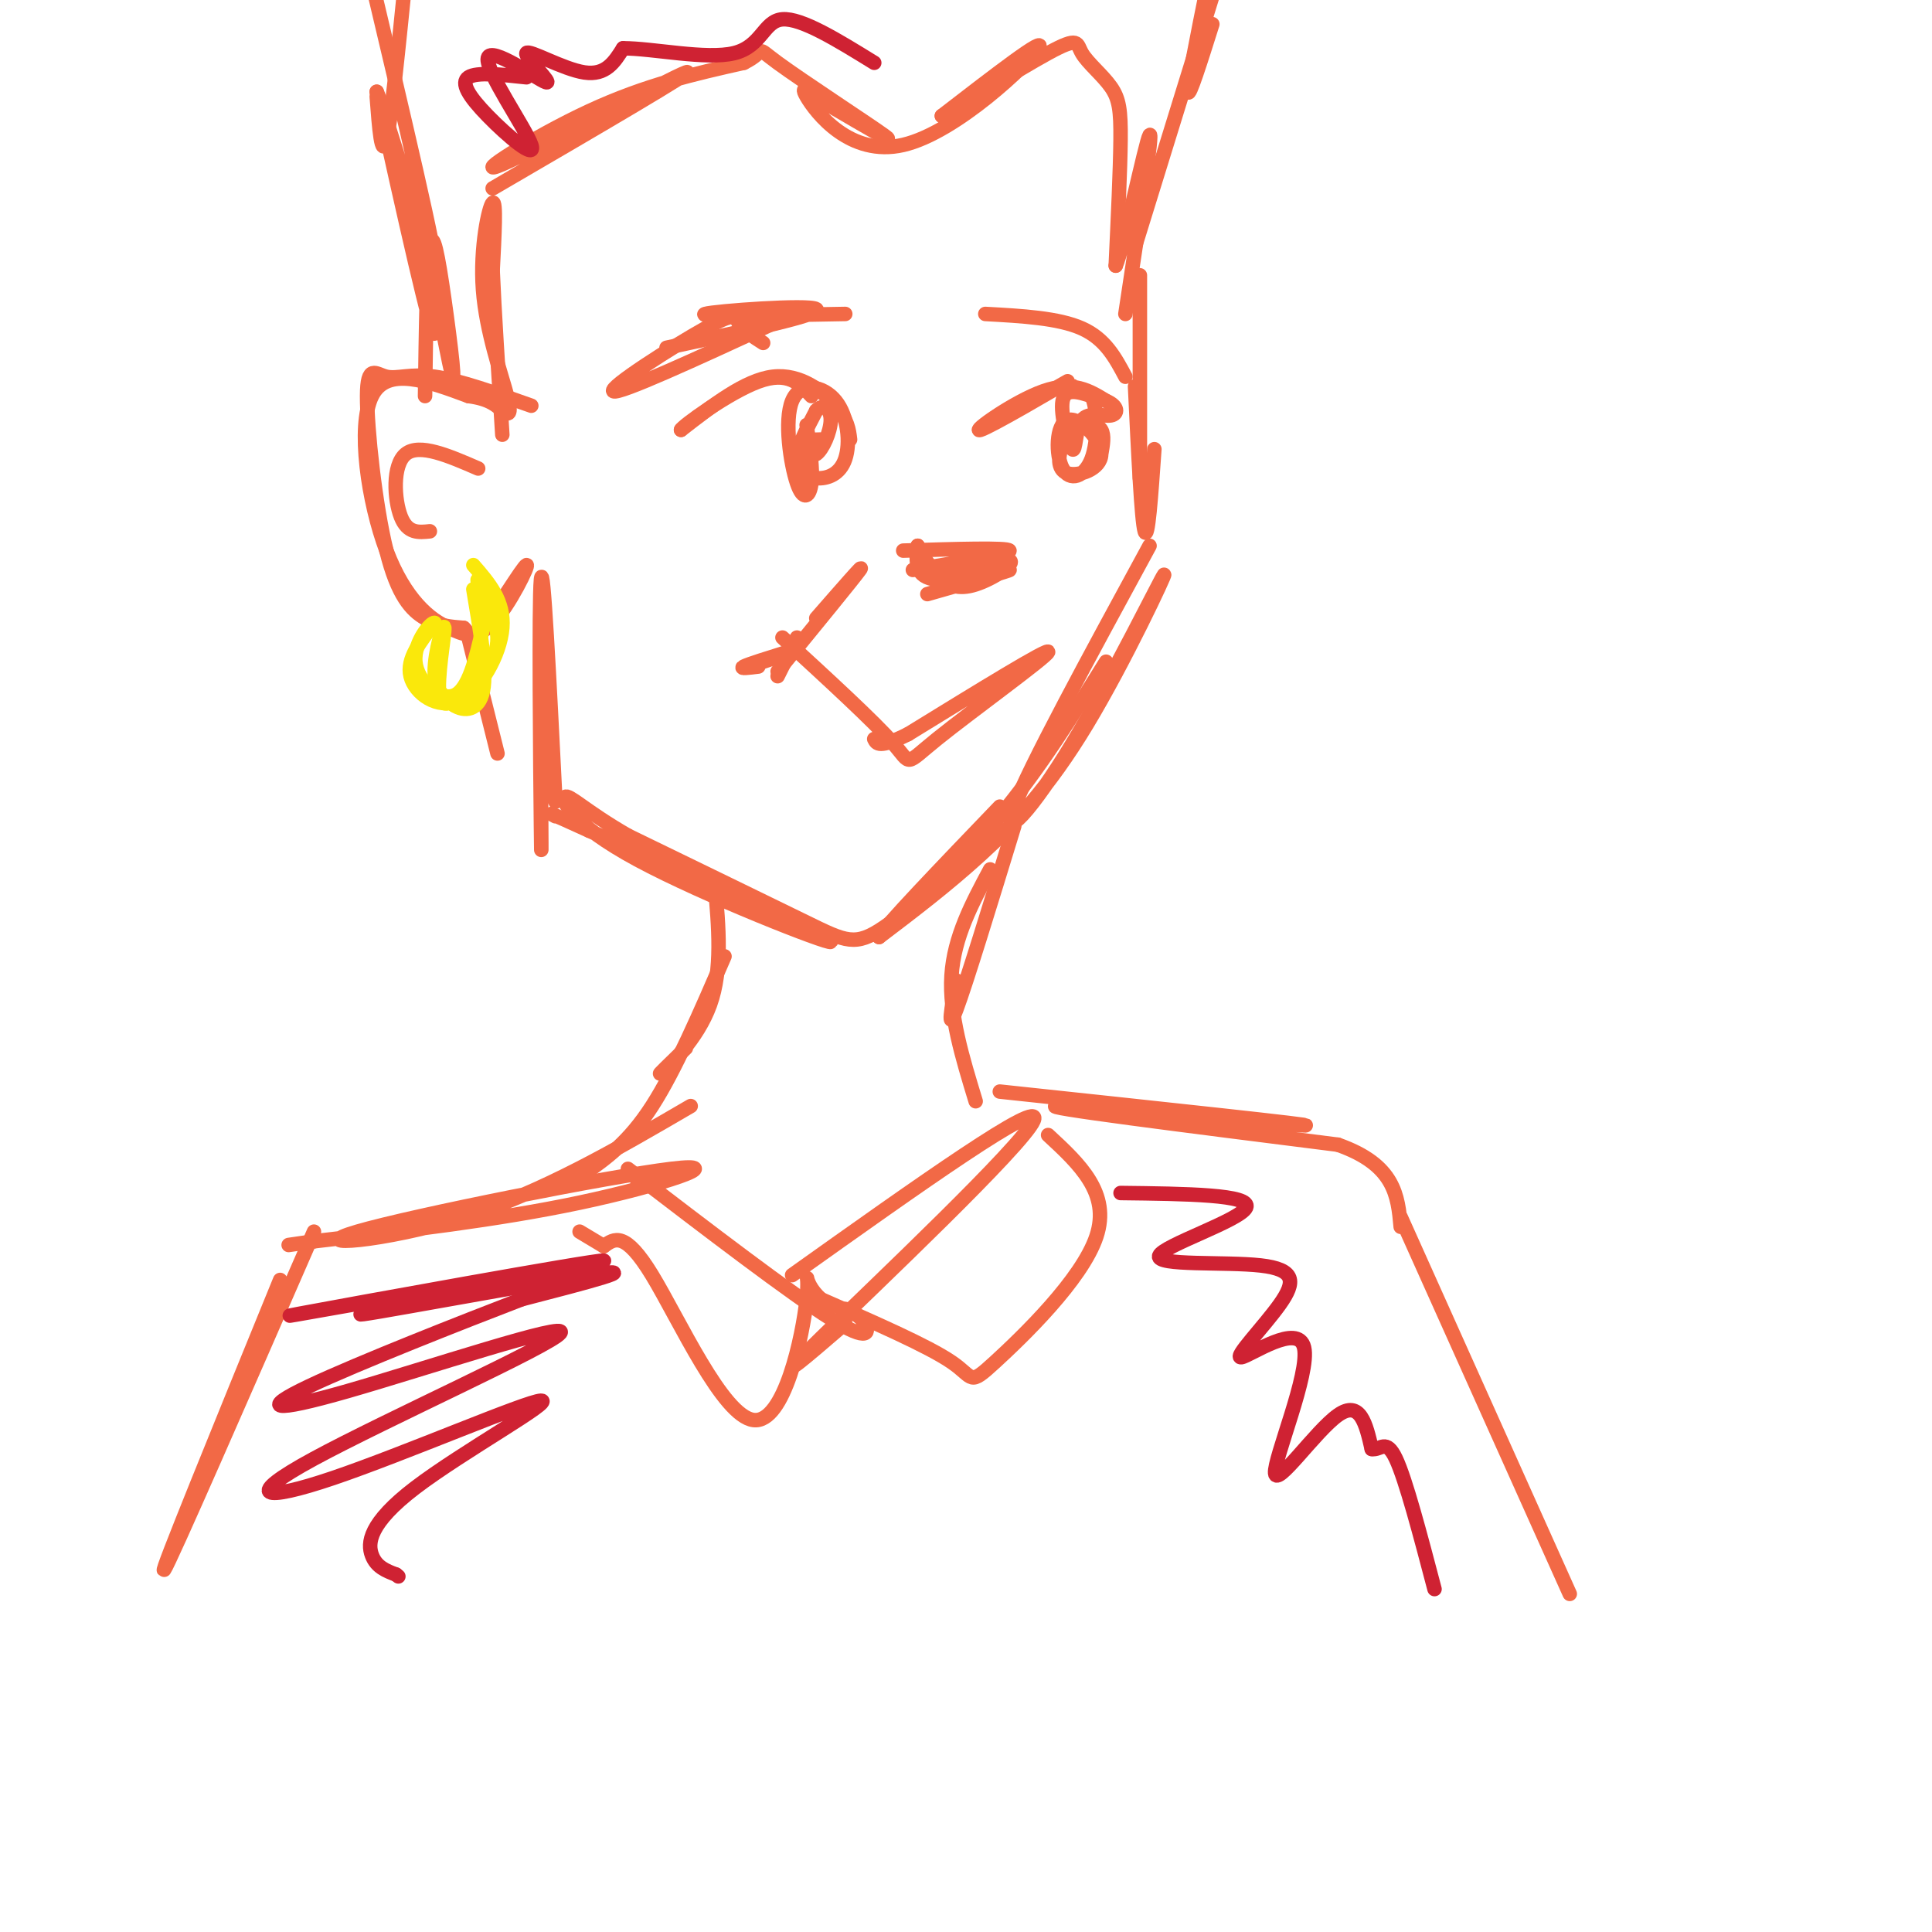 <svg viewBox='0 0 400 400' version='1.1' xmlns='http://www.w3.org/2000/svg' xmlns:xlink='http://www.w3.org/1999/xlink'><g fill='none' stroke='#f26946' stroke-width='3' stroke-linecap='round' stroke-linejoin='round'><path d='M236,57c0.000,0.000 0.000,42.000 0,42'/><path d='M235,80c0.667,13.917 1.333,27.833 2,30c0.667,2.167 1.333,-7.417 2,-17'/><path d='M238,113c-12.525,23.032 -25.050,46.064 -28,54c-2.950,7.936 3.674,0.776 12,-13c8.326,-13.776 18.356,-34.167 19,-35c0.644,-0.833 -8.096,17.891 -16,31c-7.904,13.109 -14.973,20.603 -22,27c-7.027,6.397 -14.014,11.699 -21,17'/><path d='M182,194c0.667,-1.667 12.833,-14.333 25,-27'/><path d='M229,137c-6.839,11.000 -13.679,22.000 -22,32c-8.321,10.000 -18.125,19.000 -24,23c-5.875,4.000 -7.821,3.000 -16,-1c-8.179,-4.000 -22.589,-11.000 -37,-18'/><path d='M130,173c-8.780,-5.040 -12.230,-8.640 -13,-8c-0.770,0.640 1.139,5.518 15,13c13.861,7.482 39.675,17.566 40,17c0.325,-0.566 -24.837,-11.783 -50,-23'/><path d='M122,172c-9.500,-4.333 -8.250,-3.667 -7,-3'/><path d='M115,166c-1.267,-25.311 -2.533,-50.622 -3,-46c-0.467,4.622 -0.133,39.178 0,51c0.133,11.822 0.067,0.911 0,-10'/><path d='M110,84c-7.461,-2.645 -14.921,-5.291 -20,-6c-5.079,-0.709 -7.775,0.517 -10,0c-2.225,-0.517 -3.978,-2.778 -4,4c-0.022,6.778 1.686,22.594 4,32c2.314,9.406 5.232,12.402 8,14c2.768,1.598 5.384,1.799 8,2'/><path d='M96,130c1.515,1.285 1.303,3.499 4,0c2.697,-3.499 8.303,-12.711 9,-13c0.697,-0.289 -3.515,8.346 -7,12c-3.485,3.654 -6.242,2.327 -9,1'/><path d='M93,130c-3.917,-1.560 -9.208,-5.958 -13,-16c-3.792,-10.042 -6.083,-25.726 -3,-32c3.083,-6.274 11.542,-3.137 20,0'/><path d='M97,82c4.529,0.593 5.852,2.076 7,3c1.148,0.924 2.122,1.289 1,-3c-1.122,-4.289 -4.341,-13.232 -5,-22c-0.659,-8.768 1.240,-17.362 2,-18c0.760,-0.638 0.380,6.681 0,14'/><path d='M102,56c0.333,8.000 1.167,21.000 2,34'/><path d='M102,39c21.548,-12.560 43.095,-25.119 40,-24c-3.095,1.119 -30.833,15.917 -38,19c-7.167,3.083 6.238,-5.548 18,-11c11.762,-5.452 21.881,-7.726 32,-10'/><path d='M154,13c5.095,-2.512 1.833,-3.792 7,0c5.167,3.792 18.762,12.655 22,15c3.238,2.345 -3.881,-1.827 -11,-6'/><path d='M172,22c-3.536,-2.351 -6.876,-5.228 -5,-2c1.876,3.228 8.967,12.561 20,10c11.033,-2.561 26.010,-17.018 28,-20c1.990,-2.982 -9.005,5.509 -20,14'/><path d='M195,24c1.552,-0.690 15.432,-9.414 22,-13c6.568,-3.586 5.822,-2.033 7,0c1.178,2.033 4.279,4.547 6,7c1.721,2.453 2.063,4.844 2,11c-0.063,6.156 -0.532,16.078 -1,26'/><path d='M231,55c1.622,-3.600 6.178,-25.600 7,-27c0.822,-1.400 -2.089,17.800 -5,37'/><path d='M192,123c8.756,-2.489 17.511,-4.978 17,-5c-0.511,-0.022 -10.289,2.422 -15,2c-4.711,-0.422 -4.356,-3.711 -4,-7'/><path d='M190,113c-0.032,0.065 1.888,3.729 4,6c2.112,2.271 4.415,3.150 8,2c3.585,-1.150 8.453,-4.329 7,-5c-1.453,-0.671 -9.226,1.164 -17,3'/><path d='M187,114c10.833,-0.333 21.667,-0.667 22,0c0.333,0.667 -9.833,2.333 -20,4'/><path d='M176,91c-0.244,-2.044 -0.489,-4.089 -3,-7c-2.511,-2.911 -7.289,-6.689 -13,-6c-5.711,0.689 -12.356,5.844 -19,11'/><path d='M141,89c0.111,-0.644 9.889,-7.756 16,-10c6.111,-2.244 8.556,0.378 11,3'/><path d='M167,88c0.666,4.579 1.332,9.159 1,12c-0.332,2.841 -1.662,3.944 -3,0c-1.338,-3.944 -2.684,-12.935 -1,-17c1.684,-4.065 6.399,-3.205 9,0c2.601,3.205 3.089,8.756 2,12c-1.089,3.244 -3.755,4.181 -6,4c-2.245,-0.181 -4.070,-1.480 -4,-4c0.070,-2.520 2.035,-6.260 4,-10'/><path d='M169,85c1.439,-1.547 3.035,-0.415 3,2c-0.035,2.415 -1.702,6.112 -3,7c-1.298,0.888 -2.228,-1.032 -2,-2c0.228,-0.968 1.614,-0.984 3,-1'/><path d='M207,87c8.262,-4.762 16.524,-9.524 14,-8c-2.524,1.524 -15.833,9.333 -18,10c-2.167,0.667 6.810,-5.810 13,-8c6.190,-2.190 9.595,-0.095 13,2'/><path d='M229,83c2.583,1.068 2.540,2.736 1,3c-1.540,0.264 -4.578,-0.878 -6,1c-1.422,1.878 -1.229,6.775 -2,6c-0.771,-0.775 -2.506,-7.221 -2,-10c0.506,-2.779 3.253,-1.889 6,-1'/><path d='M226,82c1.270,2.481 1.447,9.185 0,13c-1.447,3.815 -4.516,4.741 -6,2c-1.484,-2.741 -1.381,-9.148 1,-10c2.381,-0.852 7.041,3.852 7,7c-0.041,3.148 -4.785,4.738 -7,4c-2.215,-0.738 -1.903,-3.806 -1,-6c0.903,-2.194 2.397,-3.514 4,-4c1.603,-0.486 3.315,-0.139 4,1c0.685,1.139 0.342,3.069 0,5'/><path d='M162,132c9.560,8.774 19.119,17.548 23,22c3.881,4.452 2.083,4.583 9,-1c6.917,-5.583 22.548,-16.881 23,-18c0.452,-1.119 -14.274,7.940 -29,17'/><path d='M188,152c-6.000,3.000 -6.500,2.000 -7,1'/><path d='M163,135c-4.000,1.250 -8.000,2.500 -9,3c-1.000,0.500 1.000,0.250 3,0'/><path d='M161,136c0.000,0.000 -3.000,1.000 -3,1'/><path d='M165,132c0.000,0.000 -4.000,8.000 -4,8'/><path d='M169,128c5.167,-5.917 10.333,-11.833 9,-10c-1.333,1.833 -9.167,11.417 -17,21'/><path d='M88,82c0.184,-13.565 0.368,-27.131 1,-31c0.632,-3.869 1.714,1.958 3,11c1.286,9.042 2.778,21.300 1,13c-1.778,-8.300 -6.825,-37.158 -7,-37c-0.175,0.158 4.521,29.331 4,31c-0.521,1.669 -6.261,-24.165 -12,-50'/><path d='M78,19c1.422,3.022 10.978,35.578 12,36c1.022,0.422 -6.489,-31.289 -14,-63'/><path d='M78,20c0.500,6.583 1.000,13.167 2,9c1.000,-4.167 2.500,-19.083 4,-34'/><path d='M235,51c0.000,0.000 17.000,-55.000 17,-55'/><path d='M251,5c-2.417,7.667 -4.833,15.333 -5,14c-0.167,-1.333 1.917,-11.667 4,-22'/><path d='M97,132c0.000,0.000 6.000,24.000 6,24'/><path d='M132,246c0.000,0.000 0.000,-2.000 0,-2'/><path d='M210,171c-5.000,16.333 -10.000,32.667 -12,38c-2.000,5.333 -1.000,-0.333 0,-6'/><path d='M205,180c-3.750,7.000 -7.500,14.000 -8,22c-0.500,8.000 2.250,17.000 5,26'/><path d='M148,183c0.800,8.889 1.600,17.778 -1,25c-2.600,7.222 -8.600,12.778 -10,14c-1.400,1.222 1.800,-1.889 5,-5'/><path d='M150,198c-5.083,11.750 -10.167,23.500 -15,31c-4.833,7.500 -9.417,10.750 -14,14'/><path d='M143,229c-15.340,8.944 -30.679,17.888 -47,23c-16.321,5.112 -33.622,6.391 -22,3c11.622,-3.391 52.167,-11.451 65,-13c12.833,-1.549 -2.048,3.415 -19,7c-16.952,3.585 -35.976,5.793 -55,8'/><path d='M65,257c-9.167,1.333 -4.583,0.667 0,0'/><path d='M207,226c33.556,3.578 67.111,7.156 63,7c-4.111,-0.156 -45.889,-4.044 -51,-4c-5.111,0.044 26.444,4.022 58,8'/><path d='M277,237c11.833,4.167 12.417,10.583 13,17'/><path d='M65,255c-14.917,34.167 -29.833,68.333 -31,70c-1.167,1.667 11.417,-29.167 24,-60'/><path d='M290,252c0.000,0.000 35.000,78.000 35,78'/><path d='M130,242c16.867,12.911 33.733,25.822 42,31c8.267,5.178 7.933,2.622 7,1c-0.933,-1.622 -2.467,-2.311 -4,-3'/><path d='M164,264c26.111,-18.578 52.222,-37.156 50,-32c-2.222,5.156 -32.778,34.044 -44,45c-11.222,10.956 -3.111,3.978 5,-3'/><path d='M217,235c6.494,6.012 12.988,12.024 10,21c-2.988,8.976 -15.458,20.917 -21,26c-5.542,5.083 -4.155,3.310 -9,0c-4.845,-3.310 -15.923,-8.155 -27,-13'/><path d='M170,269c-4.493,-3.986 -2.225,-7.450 -3,0c-0.775,7.450 -4.593,25.813 -11,25c-6.407,-0.813 -15.402,-20.804 -21,-30c-5.598,-9.196 -7.799,-7.598 -10,-6'/><path d='M125,258c-2.500,-1.500 -3.750,-2.250 -5,-3'/><path d='M99,97c-6.089,-2.644 -12.178,-5.289 -15,-3c-2.822,2.289 -2.378,9.511 -1,13c1.378,3.489 3.689,3.244 6,3'/></g>
<g fill='none' stroke='#fae80b' stroke-width='3' stroke-linecap='round' stroke-linejoin='round'><path d='M98,117c3.226,3.714 6.452,7.429 6,13c-0.452,5.571 -4.583,13.000 -9,15c-4.417,2.000 -9.119,-1.429 -10,-5c-0.881,-3.571 2.060,-7.286 5,-11'/><path d='M90,129c-0.536,-0.476 -4.375,3.833 -4,8c0.375,4.167 4.964,8.190 8,7c3.036,-1.190 4.518,-7.595 6,-14'/><path d='M100,130c0.393,-5.024 -1.625,-10.583 -1,-10c0.625,0.583 3.893,7.310 4,12c0.107,4.690 -2.946,7.345 -6,10'/><path d='M97,142c-2.392,2.970 -5.373,5.394 -6,2c-0.627,-3.394 1.100,-12.606 1,-14c-0.100,-1.394 -2.029,5.030 -2,9c0.029,3.970 2.014,5.485 4,7'/><path d='M94,146c2.044,1.356 5.156,1.244 6,-3c0.844,-4.244 -0.578,-12.622 -2,-21'/></g>
<g fill='none' stroke='#cf2233' stroke-width='3' stroke-linecap='round' stroke-linejoin='round'><path d='M113,263c-30.601,5.455 -61.203,10.909 -51,9c10.203,-1.909 61.209,-11.182 63,-11c1.791,0.182 -45.633,9.818 -50,11c-4.367,1.182 34.324,-6.091 47,-8c12.676,-1.909 -0.662,1.545 -14,5'/><path d='M108,269c-11.690,4.492 -33.916,13.223 -44,18c-10.084,4.777 -8.027,5.601 8,1c16.027,-4.601 46.025,-14.627 44,-12c-2.025,2.627 -36.073,17.907 -51,26c-14.927,8.093 -10.732,8.997 4,4c14.732,-4.997 40.000,-15.896 43,-16c3.000,-0.104 -16.269,10.587 -26,18c-9.731,7.413 -9.923,11.546 -9,14c0.923,2.454 2.962,3.227 5,4'/><path d='M82,326c0.833,0.667 0.417,0.333 0,0'/><path d='M232,247c13.606,0.161 27.211,0.322 26,3c-1.211,2.678 -17.240,7.874 -18,10c-0.760,2.126 13.747,1.182 21,2c7.253,0.818 7.251,3.398 4,8c-3.251,4.602 -9.752,11.228 -8,11c1.752,-0.228 11.758,-7.308 13,-2c1.242,5.308 -6.281,23.006 -6,26c0.281,2.994 8.366,-8.716 13,-12c4.634,-3.284 5.817,1.858 7,7'/><path d='M284,300c1.844,0.333 2.956,-2.333 5,2c2.044,4.333 5.022,15.667 8,27'/><path d='M109,16c-5.148,-0.562 -10.297,-1.125 -12,0c-1.703,1.125 0.039,3.937 4,8c3.961,4.063 10.141,9.377 9,6c-1.141,-3.377 -9.601,-15.446 -9,-18c0.601,-2.554 10.264,4.408 12,5c1.736,0.592 -4.456,-5.187 -4,-6c0.456,-0.813 7.559,3.339 12,4c4.441,0.661 6.221,-2.170 8,-5'/><path d='M129,10c6.071,-0.024 17.250,2.417 23,1c5.750,-1.417 6.071,-6.690 10,-7c3.929,-0.310 11.464,4.345 19,9'/></g>
<g fill='none' stroke='#f26946' stroke-width='3' stroke-linecap='round' stroke-linejoin='round'><path d='M175,65c-15.489,0.289 -30.978,0.578 -29,0c1.978,-0.578 21.422,-2.022 23,-1c1.578,1.022 -14.711,4.511 -31,8'/><path d='M204,65c7.583,0.417 15.167,0.833 20,3c4.833,2.167 6.917,6.083 9,10'/><path d='M160,67c-15.917,7.333 -31.833,14.667 -33,14c-1.167,-0.667 12.417,-9.333 19,-13c6.583,-3.667 6.167,-2.333 7,-1c0.833,1.333 2.917,2.667 5,4'/></g>
</svg>